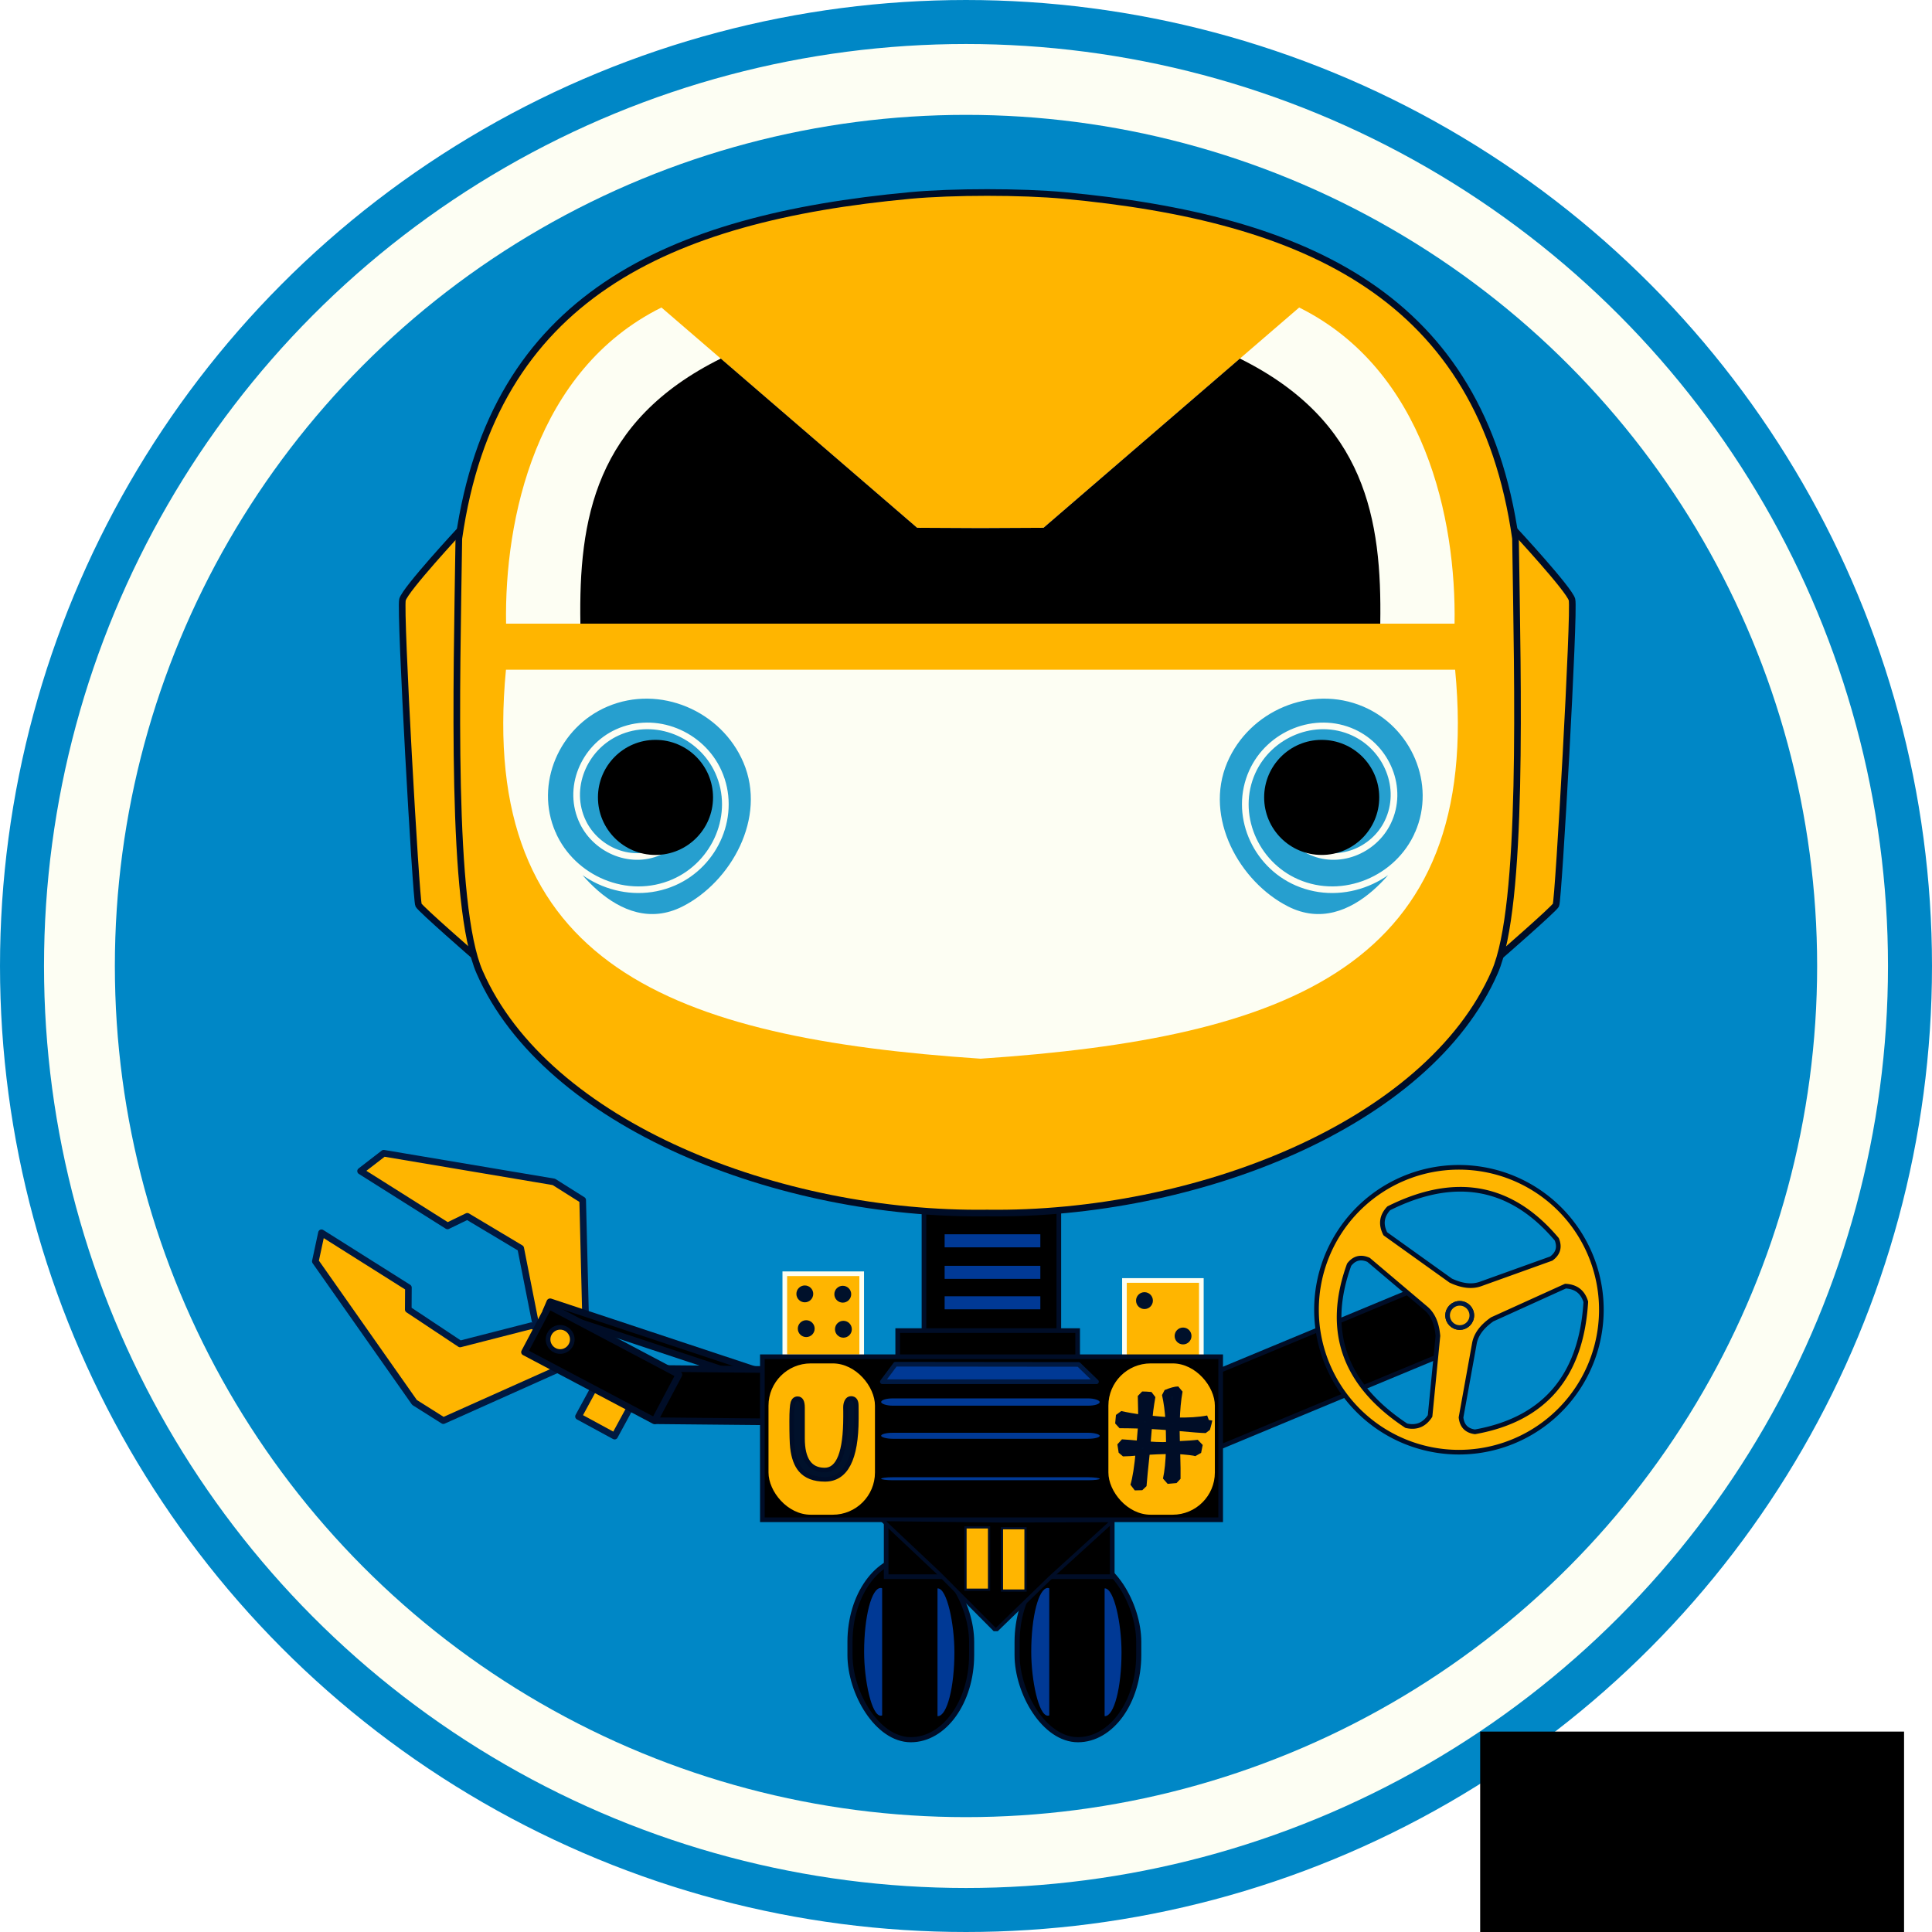 <?xml version="1.0" encoding="UTF-8" standalone="no"?>
<!-- Created with Inkscape (http://www.inkscape.org/) -->

<svg
   width="512"
   height="512"
   viewBox="0 0 512 512"
   version="1.1"
   id="svg1"
   inkscape:version="1.4 (86a8ad7, 2024-10-11)"
   sodipodi:docname="mechabo-logot.svg"
   xmlns:inkscape="http://www.inkscape.org/namespaces/inkscape"
   xmlns:sodipodi="http://sodipodi.sourceforge.net/DTD/sodipodi-0.dtd"
   xmlns:xlink="http://www.w3.org/1999/xlink"
   xmlns="http://www.w3.org/2000/svg"
   xmlns:svg="http://www.w3.org/2000/svg">
  <sodipodi:namedview
     id="namedview1"
     pagecolor="#ffffff"
     bordercolor="#000000"
     borderopacity="0.25"
     inkscape:showpageshadow="2"
     inkscape:pageopacity="0.0"
     inkscape:pagecheckerboard="0"
     inkscape:deskcolor="#d1d1d1"
     inkscape:document-units="px"
     inkscape:zoom="0.78808594"
     inkscape:cx="-10.785626"
     inkscape:cy="372.42131"
     inkscape:current-layer="g10" />
  <defs
     id="defs1">
    <inkscape:path-effect
       effect="copy_rotate"
       starting_point="361.961,541.804"
       origin="354.13,541.804"
       id="path-effect428-0"
       is_visible="true"
       lpeversion="1.2"
       lpesatellites=""
       method="normal"
       num_copies="32"
       starting_angle="0"
       rotation_angle="11.25"
       gap="-0.01"
       copies_to_360="true"
       mirror_copies="false"
       split_items="false"
       link_styles="false" />
    <filter
       inkscape:collect="always"
       style="color-interpolation-filters:sRGB"
       id="filter435"
       x="-0.146"
       y="-0.038"
       width="1.292"
       height="1.076">
      <feGaussianBlur
         inkscape:collect="always"
         stdDeviation="0.239"
         id="feGaussianBlur435" />
    </filter>
    <filter
       inkscape:collect="always"
       style="color-interpolation-filters:sRGB"
       id="filter436"
       x="-0.146"
       y="-0.038"
       width="1.292"
       height="1.076">
      <feGaussianBlur
         inkscape:collect="always"
         stdDeviation="0.239"
         id="feGaussianBlur436" />
    </filter>
    <filter
       inkscape:collect="always"
       style="color-interpolation-filters:sRGB"
       id="filter432"
       x="-0.023"
       y="-0.693"
       width="1.046"
       height="2.386">
      <feGaussianBlur
         inkscape:collect="always"
         stdDeviation="0.249"
         id="feGaussianBlur432" />
    </filter>
    <filter
       inkscape:collect="always"
       style="color-interpolation-filters:sRGB"
       id="filter433"
       x="-0.049"
       y="-1.456"
       width="1.097"
       height="3.913">
      <feGaussianBlur
         inkscape:collect="always"
         stdDeviation="0.274"
         id="feGaussianBlur433" />
    </filter>
    <filter
       inkscape:collect="always"
       style="color-interpolation-filters:sRGB"
       id="filter434"
       x="-0.059"
       y="-1.774"
       width="1.118"
       height="4.547">
      <feGaussianBlur
         inkscape:collect="always"
         stdDeviation="0.389"
         id="feGaussianBlur434" />
    </filter>
    <filter
       inkscape:collect="always"
       style="color-interpolation-filters:sRGB"
       id="filter431"
       x="-0.034"
       y="-0.421"
       width="1.069"
       height="1.843">
      <feGaussianBlur
         inkscape:collect="always"
         stdDeviation="0.249"
         id="feGaussianBlur431" />
    </filter>
    <inkscape:path-effect
       effect="mirror_symmetry"
       start_point="105.385,113.973"
       end_point="105.385,177.523"
       center_point="105.385,145.748"
       id="path-effect153"
       is_visible="true"
       lpeversion="1.2"
       lpesatellites=""
       mode="free"
       discard_orig_path="false"
       fuse_paths="false"
       oposite_fuse="false"
       split_items="false"
       split_open="false"
       link_styles="false" />
    <inkscape:path-effect
       effect="mirror_symmetry"
       start_point="107.402,62.036"
       end_point="107.402,215.951"
       center_point="107.402,138.993"
       id="path-effect162"
       is_visible="true"
       lpeversion="1.2"
       lpesatellites=""
       mode="free"
       discard_orig_path="false"
       fuse_paths="true"
       oposite_fuse="false"
       split_items="false"
       split_open="false"
       link_styles="false" />
    <inkscape:path-effect
       effect="fillet_chamfer"
       id="path-effect166"
       is_visible="true"
       lpeversion="1"
       nodesatellites_param="F,0,0,1,0,11.637,0,1 @ F,0,0,1,0,0,0,1 @ F,0,0,1,0,0,0,1 @ F,0,0,1,0,0,0,1 @ F,0,0,1,0,0,0,1 @ F,0,0,1,0,0,0,1"
       radius="0"
       unit="px"
       method="auto"
       mode="F"
       chamfer_steps="1"
       flexible="false"
       use_knot_distance="true"
       apply_no_radius="true"
       apply_with_radius="true"
       only_selected="false"
       hide_knots="false" />
    <inkscape:path-effect
       effect="mirror_symmetry"
       start_point="106.405,134.192"
       end_point="106.405,192.719"
       center_point="106.405,163.456"
       id="path-effect151"
       is_visible="true"
       lpeversion="1.2"
       lpesatellites=""
       mode="free"
       discard_orig_path="false"
       fuse_paths="true"
       oposite_fuse="false"
       split_items="false"
       split_open="false"
       link_styles="false" />
    <inkscape:path-effect
       effect="mirror_symmetry"
       start_point="106.371,78.678"
       end_point="106.371,127.262"
       center_point="106.371,102.97"
       id="path-effect150"
       is_visible="true"
       lpeversion="1.2"
       lpesatellites=""
       mode="free"
       discard_orig_path="false"
       fuse_paths="true"
       oposite_fuse="false"
       split_items="false"
       split_open="false"
       link_styles="false" />
    <inkscape:path-effect
       effect="mirror_symmetry"
       start_point="106.373,87.378"
       end_point="106.373,127.264"
       center_point="106.373,107.321"
       id="path-effect149"
       is_visible="true"
       lpeversion="1.2"
       lpesatellites=""
       mode="free"
       discard_orig_path="false"
       fuse_paths="true"
       oposite_fuse="false"
       split_items="false"
       split_open="false"
       link_styles="false" />
    <inkscape:path-effect
       effect="mirror_symmetry"
       start_point="138.285,147.004"
       end_point="138.285,179.929"
       center_point="138.285,163.467"
       id="path-effect148"
       is_visible="true"
       lpeversion="1.2"
       lpesatellites=""
       mode="free"
       discard_orig_path="false"
       fuse_paths="false"
       oposite_fuse="true"
       split_items="false"
       split_open="false"
       link_styles="true" />
    <inkscape:path-effect
       effect="mirror_symmetry"
       start_point="109.82,135.368"
       end_point="109.82,170.907"
       center_point="109.82,153.138"
       id="path-effect164-5"
       is_visible="true"
       lpeversion="1.2"
       lpesatellites=""
       mode="free"
       discard_orig_path="false"
       fuse_paths="false"
       oposite_fuse="false"
       split_items="false"
       split_open="false"
       link_styles="false" />
    <inkscape:path-effect
       effect="mirror_symmetry"
       start_point="109.82,135.368"
       end_point="109.82,170.907"
       center_point="109.82,153.138"
       id="path-effect164"
       is_visible="true"
       lpeversion="1.2"
       lpesatellites=""
       mode="free"
       discard_orig_path="false"
       fuse_paths="false"
       oposite_fuse="false"
       split_items="false"
       split_open="false"
       link_styles="false" />
    <inkscape:path-effect
       effect="mirror_symmetry"
       start_point="107.616,144.748"
       end_point="107.616,162.064"
       center_point="107.616,153.406"
       id="path-effect152"
       is_visible="true"
       lpeversion="1.2"
       lpesatellites=""
       mode="free"
       discard_orig_path="false"
       fuse_paths="false"
       oposite_fuse="false"
       split_items="false"
       split_open="false"
       link_styles="false" />
  </defs>
  <g
     inkscape:label="Слой 1"
     inkscape:groupmode="layer"
     id="layer1"
     transform="translate(-1.9073488e-5,-1.9073488e-5)">
    <circle
       style="display:inline;fill:#fdfef3;fill-opacity:1;stroke:#0087c6;stroke-width:11.663;stroke-linecap:round;stroke-dasharray:none;stroke-opacity:1"
       id="path3-1"
       cx="256"
       cy="256"
       r="250.168" />
    <circle
       style="display:inline;fill:#0087c6;fill-opacity:1;stroke:none;stroke-width:1.758;stroke-linecap:round;stroke-dasharray:none;stroke-opacity:1"
       id="path3"
       cx="256"
       cy="256"
       r="225.56"
       inkscape:label="path3" />
    <g
       id="g11"
       inkscape:label="Персонаж"
       transform="matrix(2.238,0,0,2.238,202.269,-784.8)"
       style="display:inline">
      <g
         id="g2"
         style="display:inline;opacity:1"
         transform="translate(16.484,328.64)"
         inkscape:label="Тело">
        <g
           id="g8"
           inkscape:label="Левая рука"
           style="display:none;stroke:#000000;stroke-opacity:1">
          <rect
             style="display:inline;opacity:1;fill:#000000;fill-opacity:1;stroke:#000d27;stroke-width:0.55;stroke-opacity:1"
             id="rect6"
             width="15.653"
             height="6.192"
             x="66.49"
             y="208.149"
             transform="rotate(0.549)" />
          <rect
             style="display:inline;fill:#000000;fill-opacity:1;stroke:#000d27;stroke-width:0.55;stroke-opacity:1"
             id="rect6-8"
             width="29.74"
             height="6.192"
             x="127.272"
             y="153.83"
             transform="rotate(27.861)" />
          <ellipse
             style="fill:#ffb500;fill-opacity:1;stroke:#000000;stroke-width:0.55;stroke-opacity:1"
             id="path7"
             cx="39.884"
             cy="194.685"
             rx="11.291"
             ry="11.473" />
        </g>
        <g
           id="g7-8"
           inkscape:label="Левая рука"
           style="display:inline;opacity:1;stroke:#000000;stroke-width:0.787;stroke-linejoin:round;stroke-dasharray:none;stroke-opacity:1"
           transform="translate(-93.64,-24.703)">
          <rect
             style="fill:#ffb500;fill-opacity:1;stroke:#001941;stroke-width:0.787;stroke-linecap:square;stroke-linejoin:round;stroke-dasharray:none"
             id="rect11"
             width="4.864"
             height="9.586"
             x="150.969"
             y="152.462"
             transform="rotate(28.519)" />
          <path
             style="fill:#ffb500;fill-opacity:1;stroke:#001941;stroke-width:0.787;stroke-linecap:square;stroke-linejoin:round;stroke-dasharray:none"
             d="m 39.771,191.898 -10.295,-6.491 2.74,-2.114 20.144,3.393 3.413,2.152 0.477,19.21 -3.693,-2.328 -2.431,-2.613 -1.691,-8.563 -6.324,-3.781 z"
             id="path4"
             sodipodi:nodetypes="ccccccccccc" />
          <rect
             style="display:inline;opacity:1;fill:#000000;fill-opacity:1;stroke:#000d27;stroke-width:0.788;stroke-linejoin:round;stroke-dasharray:none;stroke-opacity:1"
             id="rect6-2-1"
             width="26.386"
             height="1.211"
             x="126.763"
             y="174.936"
             transform="matrix(0.949,0.315,-0.391,0.92,1.2499999e-8,-4.1666675e-7)" />
          <use
             x="0"
             y="0"
             xlink:href="#path4"
             id="use5"
             transform="matrix(0.431,0.902,0.902,-0.431,-155.096,246.036)"
             style="stroke-width:0.787;stroke-linejoin:round;stroke-dasharray:none" />
          <rect
             style="display:inline;opacity:1;fill:#000000;fill-opacity:1;stroke:#000d27;stroke-width:0.787;stroke-linejoin:round;stroke-dasharray:none;stroke-opacity:1"
             id="rect6-2"
             width="15.653"
             height="6.192"
             x="66.49"
             y="208.149"
             transform="rotate(0.549)" />
          <rect
             style="display:inline;fill:#000000;fill-opacity:1;stroke:#000d27;stroke-width:0.787;stroke-linejoin:round;stroke-dasharray:none;stroke-opacity:1"
             id="rect6-8-4"
             width="17.413"
             height="6.192"
             x="139.883"
             y="153.83"
             transform="rotate(27.861)" />
          <circle
             style="display:inline;opacity:1;fill:#ffb500;fill-opacity:1;stroke:#000d27;stroke-width:0.55;stroke-linecap:square;stroke-linejoin:round;stroke-dasharray:none;stroke-opacity:1"
             id="path429-8-1"
             cx="69.214"
             cy="533.346"
             r="1.433"
             transform="translate(-16.105,-328.006)" />
        </g>
        <g
           id="g6"
           inkscape:label="Правая рука"
           style="display:inline;stroke:#000d27;stroke-opacity:1"
           transform="translate(-93.262,-25.657)">
          <rect
             style="fill:#000000;fill-opacity:1;stroke:#000d27;stroke-width:0.55;stroke-opacity:1"
             id="rect7"
             width="33.199"
             height="8.377"
             x="33.931"
             y="244.114"
             transform="rotate(-22.568)" />
          <g
             id="g428"
             inkscape:label="Колесо"
             transform="matrix(0.263,0,0,0.263,192.263,152.424)"
             style="display:inline;opacity:1;stroke:#000d27;stroke-width:2.093;stroke-dasharray:none;stroke-opacity:1">
            <g
               id="g10-8"
               inkscape:tile-cx="354.13011"
               inkscape:tile-cy="473.32693"
               inkscape:tile-w="16.212223"
               inkscape:tile-h="10.202301"
               inkscape:tile-x0="346.024"
               inkscape:tile-y0="468.22578"
               transform="translate(-480.013,-350.342)"
               inkscape:path-effect="#path-effect428-0"
               style="display:inline;stroke:#000d27;stroke-width:2.093;stroke-dasharray:none;stroke-opacity:1"
               inkscape:label="Протектор">
              <path
                 style="fill:#000000;stroke:#000d27;stroke-width:2.093;stroke-linecap:square;stroke-linejoin:round;stroke-dasharray:none;stroke-opacity:1"
                 id="rect9-6"
                 width="8.35"
                 height="7.051"
                 x="349.906"
                 y="470.622"
                 inkscape:transform-center-y="-68.477422"
                 sodipodi:type="rect"
                 d="m 349.906,470.622 h 8.35 v 7.051 h -8.35 z m -13.806,2.192 8.19,-1.629 1.376,6.916 -8.19,1.629 z m -13.113,4.843 7.715,-3.196 2.698,6.515 -7.715,3.196 z m -11.916,7.308 6.943,-4.639 3.918,5.863 -6.943,4.639 z m -10.261,9.493 5.905,-5.905 4.986,4.986 -5.905,5.905 z m -8.212,11.312 4.639,-6.943 5.863,3.918 -4.639,6.943 z m -5.848,12.697 3.196,-7.715 6.515,2.698 -3.196,7.715 z m -3.258,13.594 1.629,-8.19 6.916,1.376 -1.629,8.19 z m -0.544,13.968 v -8.35 h 7.051 v 8.35 z m 2.192,13.806 -1.629,-8.19 6.916,-1.376 1.629,8.19 z m 4.843,13.113 -3.196,-7.715 6.515,-2.698 3.196,7.715 z m 7.308,11.916 -4.639,-6.943 5.863,-3.918 4.639,6.943 z m 9.493,10.261 -5.905,-5.905 4.986,-4.986 5.905,5.905 z m 11.312,8.212 -6.943,-4.639 3.918,-5.863 6.943,4.639 z m 12.697,5.848 -7.715,-3.196 2.698,-6.515 7.715,3.196 z m 13.594,3.258 -8.19,-1.629 1.376,-6.916 8.19,1.629 z m 13.968,0.544 h -8.35 v -7.051 h 8.35 z m 13.806,-2.192 -8.19,1.629 -1.376,-6.916 8.19,-1.629 z m 13.113,-4.843 -7.715,3.196 -2.698,-6.515 7.715,-3.196 z m 11.916,-7.308 -6.943,4.639 -3.918,-5.863 6.943,-4.639 z m 10.261,-9.493 -5.905,5.905 -4.986,-4.986 5.905,-5.905 z m 8.212,-11.312 -4.639,6.943 -5.863,-3.918 4.639,-6.943 z m 5.848,-12.697 -3.196,7.715 -6.515,-2.698 3.196,-7.715 z m 3.258,-13.594 -1.629,8.19 -6.916,-1.376 1.629,-8.19 z m 0.544,-13.968 v 8.35 h -7.051 v -8.35 z m -2.192,-13.806 1.629,8.19 -6.916,1.376 -1.629,-8.19 z m -4.843,-13.113 3.196,7.715 -6.515,2.698 -3.196,-7.715 z m -7.308,-11.916 4.639,6.943 -5.863,3.918 -4.639,-6.943 z m -9.493,-10.261 5.905,5.905 -4.986,4.986 -5.905,-5.905 z m -11.312,-8.212 6.943,4.639 -3.918,5.863 -6.943,-4.639 z m -12.697,-5.848 7.715,3.196 -2.698,6.515 -7.715,-3.196 z m -13.594,-3.258 8.19,1.629 -1.376,6.916 -8.19,-1.629 z"
                 ry="0" />
            </g>
            <path
               id="path10-6-3"
               style="display:inline;opacity:1;fill:#ffb500;fill-opacity:1;stroke:#000d27;stroke-width:2.093;stroke-linecap:square;stroke-linejoin:round;stroke-dasharray:none;stroke-opacity:1"
               d="m -125.882,127.332 a 64.131,64.131 0 0 0 -64.131,64.131 64.131,64.131 0 0 0 64.131,64.131 64.131,64.131 0 0 0 64.131,-64.131 64.131,64.131 0 0 0 -64.131,-64.131 z m 0.118,9.89 c 16.502,-0.162 31.146,7.346 43.934,22.523 1.447,3.513 0.62,6.407 -2.48,8.68 l -31.931,11.47 c -3.823,1.343 -8.267,0.827 -13.331,-1.55 l -29.45,-21.08 c -2.17,-4.237 -1.653,-8.06 1.55,-11.47 11.238,-5.619 21.807,-8.476 31.708,-8.573 z m -44.506,31 c 1.151,-0.06 2.387,0.199 3.707,0.78 l 25.898,21.918 c 3.075,2.64 4.85,6.746 5.323,12.319 l -3.53,36.046 c -2.584,3.998 -6.154,5.461 -10.709,4.392 -27.96,-18.461 -36.539,-42.622 -25.739,-72.483 1.45,-1.881 3.133,-2.872 5.051,-2.973 z m 92.354,12.603 c 4.754,0.239 7.808,2.599 9.159,7.078 -2.007,33.445 -18.642,52.954 -49.903,58.532 -3.766,-0.504 -5.858,-2.666 -6.276,-6.487 l 6.031,-33.389 c 0.748,-3.983 3.418,-7.573 8.008,-10.769 z" />
            <circle
               style="display:none;fill:#ffb500;fill-opacity:1;stroke:#000d27;stroke-width:2.093;stroke-linecap:square;stroke-linejoin:round;stroke-dasharray:none;stroke-opacity:1"
               id="path10-6"
               cx="-125.882"
               cy="191.463"
               r="64.131" />
          </g>
          <circle
             style="fill:#ffb500;fill-opacity:1;stroke:#000d27;stroke-width:0.55;stroke-linecap:square;stroke-linejoin:round;stroke-opacity:1"
             id="path429"
             cx="159.249"
             cy="203.452"
             r="1.433" />
          <circle
             style="display:inline;opacity:1;fill:#ffb500;fill-opacity:1;stroke:#001941;stroke-width:0.55;stroke-linecap:square;stroke-linejoin:round"
             id="path429-8"
             cx="175.733"
             cy="532.092"
             r="1.433"
             transform="translate(-16.484,-328.64)" />
        </g>
        <g
           id="g3"
           inkscape:label="Левая нога"
           transform="translate(-93.262,-25.657)">
          <rect
             style="fill:#000000;fill-opacity:1;stroke:#000d27;stroke-width:0.605;stroke-linecap:square;stroke-linejoin:bevel;stroke-opacity:1"
             id="rect8"
             width="14.403"
             height="21.608"
             x="87.049"
             y="232.085"
             ry="10.033"
             inkscape:label="Колесо"
             rx="10.033" />
          <rect
             style="display:inline;fill:#003995;fill-opacity:1;stroke:none;stroke-width:0.264;stroke-linecap:square;stroke-linejoin:bevel;filter:url(#filter435)"
             id="rect8-6"
             width="3.926"
             height="15.124"
             x="88.723"
             y="235.724"
             ry="10.033"
             inkscape:label="Левый блик"
             rx="10.033" />
          <rect
             style="display:inline;fill:#003995;fill-opacity:1;stroke:none;stroke-width:0.264;stroke-linecap:square;stroke-linejoin:bevel;filter:url(#filter436)"
             id="rect8-6-1"
             width="3.926"
             height="15.124"
             x="95.487"
             y="235.777"
             ry="10.033"
             inkscape:label="Правый блик"
             rx="10.033" />
          <rect
             style="display:inline;opacity:1;fill:#000000;fill-opacity:1;stroke:none;stroke-width:0.35;stroke-linecap:square;stroke-linejoin:bevel"
             id="rect8-6-1-2"
             width="6.555"
             height="15.864"
             x="90.857"
             y="235.493"
             ry="0"
             inkscape:label="Правый блик" />
        </g>
        <use
           x="0"
           y="0"
           xlink:href="#g3"
           id="use3"
           transform="translate(19.789)"
           inkscape:label="Правая нога"
           style="display:inline;opacity:1" />
        <g
           id="g5"
           inkscape:label="Шея"
           style="display:inline;opacity:1;stroke:#000d27;stroke-opacity:1"
           transform="translate(-93.262,-25.657)">
          <rect
             style="fill:#000000;fill-opacity:1;stroke:#000d27;stroke-width:0.55;stroke-opacity:1"
             id="rect1"
             width="15.968"
             height="18.544"
             x="95.81"
             y="186.985" />
          <rect
             style="display:inline;opacity:1;fill:#000000;fill-opacity:1;stroke:#000d27;stroke-width:0.55;stroke-opacity:1"
             id="rect3"
             width="21.308"
             height="4.189"
             x="92.699"
             y="205.248" />
          <rect
             style="display:inline;opacity:1;fill:#003995;fill-opacity:1;stroke:none;stroke-width:0.55;stroke-linecap:square;stroke-linejoin:bevel;stroke-opacity:1"
             id="rect10"
             width="11.332"
             height="1.545"
             x="98.257"
             y="193.843" />
          <use
             x="0"
             y="0"
             xlink:href="#rect10"
             id="use10"
             transform="translate(0,3.735)"
             style="stroke:#000d27;stroke-opacity:1" />
          <use
             x="0"
             y="0"
             xlink:href="#rect10"
             id="use11"
             transform="translate(0,7.34)"
             style="fill:#003995;fill-opacity:1;stroke:#000d27;stroke-opacity:1" />
        </g>
        <g
           id="g10"
           inkscape:label="Тело"
           style="display:inline;opacity:1">
          <g
             id="g9"
             inkscape:label="Правый Наплечник"
             transform="translate(-91.974,-25.657)">
            <rect
               style="display:inline;opacity:1;fill:#ffb500;fill-opacity:1;stroke:#fdfef3;stroke-width:0.55"
               id="rect4"
               width="9.106"
               height="9.834"
               x="118.261"
               y="199.313" />
            <circle
               style="fill:#00112b;stroke:none;stroke-width:0.55;stroke-linecap:square;stroke-linejoin:bevel"
               id="path9"
               cx="120.632"
               cy="201.698"
               r="0.998" />
            <circle
               style="display:inline;fill:#00112b;stroke:none;stroke-width:0.55;stroke-linecap:square;stroke-linejoin:bevel"
               id="path9-9"
               cx="125.202"
               cy="205.886"
               r="0.998" />
          </g>
          <g
             id="g14"
             inkscape:label="Левый наплечник"
             transform="translate(-2.691,-0.706)">
            <use
               x="0"
               y="0"
               xlink:href="#g9"
               id="use9"
               transform="translate(-37.529,-0.091)"
               inkscape:label="Левый наплечник" />
            <circle
               style="display:inline;fill:#00112b;stroke:none;stroke-width:0.55;stroke-linecap:square;stroke-linejoin:bevel"
               id="path9-2"
               cx="-8.704"
               cy="180.066"
               r="0.998" />
            <circle
               style="display:inline;fill:#00112b;stroke:none;stroke-width:0.55;stroke-linecap:square;stroke-linejoin:bevel"
               id="path9-1"
               cx="-4.376"
               cy="175.989"
               r="0.998" />
          </g>
          <rect
             style="display:inline;opacity:1;fill:#000000;fill-opacity:1;stroke:#000d27;stroke-width:0.55;stroke-opacity:1"
             id="rect2"
             width="54.271"
             height="19.305"
             x="-16.59"
             y="182.687" />
          <rect
             style="display:inline;opacity:1;fill:#003995;fill-opacity:1;stroke:none;stroke-width:0.621;stroke-linecap:square;stroke-linejoin:bevel;filter:url(#filter432)"
             id="rect10-2"
             width="25.884"
             height="0.863"
             x="-2.526"
             y="187.62"
             ry="1.305"
             rx="1.359" />
          <use
             x="0"
             y="0"
             xlink:href="#rect10-2"
             id="use12"
             transform="matrix(1,0,0,0.823,-2.1901382e-7,37.28)"
             style="fill:#003995;fill-opacity:1;filter:url(#filter433)" />
          <use
             x="0"
             y="0"
             xlink:href="#rect10-2"
             id="use13"
             transform="matrix(1,0,0,0.411,-2.1901382e-7,119.845)"
             style="fill:#003995;fill-opacity:1;filter:url(#filter434)" />
          <rect
             style="display:inline;opacity:1;fill:#ffb500;fill-opacity:1;stroke:none;stroke-width:0.55"
             id="rect4-1"
             width="12.607"
             height="17.918"
             x="-15.862"
             y="183.477"
             ry="5.002"
             rx="5.002" />
          <use
             x="0"
             y="0"
             xlink:href="#rect4-1"
             id="use14"
             transform="translate(40.248)" />
          <path
             d="m 36.178,190.154 q -0.047,0.269 -0.269,1.053 -0.62,0 -3.616,-0.281 l 0.047,2.294 q 2.072,-0.094 2.704,-0.187 l -0.187,0.936 q -0.456,-0.164 -2.493,-0.293 0.07,2.668 0.047,3.453 l -1.053,0.094 q 0.304,-1.393 0.363,-3.546 -1.65,0.035 -2.926,0.117 -0.328,3.055 -0.41,4.178 l -0.889,0.023 q 0.398,-1.323 0.655,-4.155 -1.393,0.129 -2.036,0.129 l -0.152,-0.983 q 0.831,0.047 2.259,0.187 l 0.211,-2.493 q -1.802,-0.047 -2.727,-0.047 l 0.094,-1.007 q 1.135,0.257 2.633,0.456 0,-1.03 -0.047,-2.762 0.445,0 1.053,0.059 -0.328,1.873 -0.351,2.774 1.323,0.14 2.587,0.222 -0.117,-1.896 -0.433,-3.265 0.948,-0.386 1.416,-0.386 -0.293,1.603 -0.339,3.675 2.306,0.059 3.862,-0.246 z m -4.436,3.09 -0.047,-2.364 q -0.936,-0.082 -2.645,-0.176 l -0.211,2.516 q 1.276,0.094 1.99,0.094 0.398,0 0.913,-0.07 z"
             id="text14"
             style="font-size:23.97px;font-family:'Curlz MT';-inkscape-font-specification:'Curlz MT';fill:#00112b;stroke:#000d27;stroke-width:1.038;stroke-linecap:square;stroke-linejoin:bevel"
             aria-label="#" />
          <path
             d="m -9.179,197.2 q -1.929,0 -2.877,-1.11 -0.769,-0.893 -0.967,-2.642 -0.093,-0.788 -0.093,-3.144 0,-0.868 0.037,-1.401 0.037,-0.564 0.112,-0.788 0.155,-0.453 0.558,-0.453 0.571,0 0.571,1.048 v 3.64 q 0,3.758 2.629,3.758 2.474,0 2.474,-6.325 0,-0.236 0,-0.608 -0.006,-0.372 -0.006,-0.496 0,-0.384 0.136,-0.676 0.174,-0.372 0.515,-0.372 0.62,0 0.62,0.85 0,0.254 0.006,0.769 0,0.515 0,0.769 0,7.181 -3.715,7.181 z"
             id="text15"
             style="font-size:12.7px;font-family:'Comic Sans MS';-inkscape-font-specification:'Comic Sans MS';fill:#00112b;stroke:#000d27;stroke-width:0.55;stroke-linecap:square;stroke-linejoin:bevel"
             aria-label="U" />
          <path
             style="fill:#003995;fill-opacity:1;stroke:#001941;stroke-width:0.55;stroke-linecap:square;stroke-linejoin:round;stroke-opacity:1;filter:url(#filter431)"
             d="m 20.859,183.598 2.117,2.049 H -2.384 l 1.548,-2.072 z"
             id="path15"
             sodipodi:nodetypes="ccccc" />
        </g>
        <g
           id="g4"
           inkscape:label="Пояс"
           style="stroke:#000d27;stroke-opacity:1"
           transform="translate(-93.262,-25.657)">
          <rect
             style="display:inline;opacity:1;fill:#000000;fill-opacity:1;stroke:#000d27;stroke-width:0.55;stroke-opacity:1"
             id="rect5"
             width="26.771"
             height="6.374"
             x="91.333"
             y="228.013" />
          <path
             sodipodi:type="star"
             style="display:inline;opacity:1;fill:#000000;stroke:#000d27;stroke-width:0.55;stroke-linecap:square;stroke-linejoin:bevel;stroke-opacity:1"
             id="path2"
             inkscape:flatsided="false"
             sodipodi:sides="3"
             sodipodi:cx="103.89881"
             sodipodi:cy="235.57076"
             sodipodi:r1="15.699502"
             sodipodi:r2="7.6731787"
             sodipodi:arg1="-0.51554901"
             sodipodi:arg2="0.58228921"
             inkscape:rounded="0"
             inkscape:randomized="0"
             d="m 117.558,227.831 -7.25,11.96 -6.535,11.479 -6.732,-12.259 -6.674,-11.399 13.983,0.299 z"
             inkscape:transform-center-x="0.61865111"
             inkscape:transform-center-y="0.2761121"
             transform="matrix(1.004,0,0,0.554,0.119,101.564)" />
          <rect
             style="display:inline;opacity:1;fill:#ffb500;fill-opacity:1;stroke:#000d27;stroke-width:0.264;stroke-opacity:1"
             id="rect4-2"
             width="2.792"
             height="7.384"
             x="100.726"
             y="228.548" />
          <rect
             style="display:inline;fill:#ffb500;fill-opacity:1;stroke:#000d27;stroke-width:0.264;stroke-opacity:1"
             id="rect4-2-2"
             width="2.792"
             height="7.384"
             x="105.041"
             y="228.649" />
        </g>
      </g>
      <g
         id="g1"
         transform="matrix(0.787,0,0,0.787,-58.01,324.364)"
         style="display:inline;opacity:1;stroke-width:0.999;stroke-dasharray:none"
         inkscape:label="Голова">
        <path
           style="display:inline;opacity:1;fill:#ffb500;fill-opacity:1;stroke:#000d27;stroke-width:0.999;stroke-dasharray:none;stroke-opacity:1"
           d="m 26.083,113.188 c 0,0 -8.252,8.89 -8.68,10.462 -0.428,1.572 2.034,45.283 2.414,45.959 0.38,0.677 8.457,7.704 8.457,7.704 0,0 -2.328,-53.609 -2.26,-55.029 0.067,-1.421 0.069,-9.097 0.069,-9.097 z m 158.604,0 c 0,0 8.252,8.89 8.68,10.462 0.428,1.572 -2.034,45.283 -2.414,45.959 -0.38,0.677 -8.457,7.704 -8.457,7.704 0,0 2.328,-53.609 2.26,-55.029 -0.067,-1.421 -0.069,-9.097 -0.069,-9.097 z"
           id="path148"
           sodipodi:nodetypes="czzczc"
           transform="translate(2.028)"
           inkscape:original-d="m 26.08262,113.1883 c 0,0 -8.25181,8.89035 -8.68005,10.46234 -0.42824,1.57199 2.0345,45.28257 2.41438,45.9594 0.37988,0.67683 8.456502,7.70439 8.456502,7.70439 0,0 -2.327581,-53.6087 -2.260181,-55.02941 0.0674,-1.42071 0.06935,-9.09672 0.06935,-9.09672 z"
           inkscape:path-effect="#path-effect153" />
        <path
           style="display:inline;fill:#ffb500;fill-opacity:1;stroke:#000d27;stroke-width:0.999;stroke-dasharray:none;stroke-opacity:1"
           d="M 95.794,62.839 C 59.255,66.253 33.077,78.114 27.906,114.457 c -0.321,22.35 -1.233,55.245 3.129,65.234 10.045,23.005 45.182,36.666 76.367,36.25 31.186,0.416 66.32,-13.245 76.365,-36.25 4.362,-9.989 3.45,-42.884 3.129,-65.234 -5.171,-36.343 -31.347,-48.204 -67.886,-51.618 -6.399,-0.598 -16.819,-0.598 -23.217,-4e-6 z"
           id="path1"
           sodipodi:nodetypes="ccscc"
           inkscape:path-effect="#path-effect162;#path-effect166"
           inkscape:original-d="M 107.40151,62.036009 V 215.94145 c -31.185645,0.41569 -66.321105,-13.24548 -76.366175,-36.25093 -4.36169,-9.98924 -3.44909,-42.88281 -3.12825,-65.23327 5.70375,-40.085975 36.96279,-50.387377 79.494425,-52.421241 z" />
        <path
           style="fill:#fdfef3;fill-opacity:1;stroke:none;stroke-width:0.999;stroke-dasharray:none;stroke-opacity:1"
           d="M 106.405,134.192 H 34.998 c -4.262,44.562 25.069,55.419 71.407,58.527 z m 1.6e-4,0 h 71.407 c 4.262,44.562 -25.069,55.419 -71.407,58.527 z"
           id="path150"
           sodipodi:nodetypes="cccc"
           inkscape:path-effect="#path-effect151"
           inkscape:original-d="M 106.405,134.19198 H 34.99807 c -4.26247,44.56188 25.068963,55.41913 71.40693,58.52711 z" />
        <path
           style="fill:#fdfef3;fill-opacity:1;stroke:none;stroke-width:0.999;stroke-dasharray:none;stroke-opacity:1"
           d="M 58.395,79.695 C 39.454,89.092 34.75,111.573 35.016,127.262 h 71.355 71.355 c 0.265,-15.689 -4.438,-38.169 -23.379,-47.566 l -38.469,33.141 -9.508,0.047 -9.508,-0.047 z"
           id="path146-7"
           sodipodi:nodetypes="cccccc"
           inkscape:path-effect="#path-effect150"
           inkscape:original-d="m 106.37093,112.88285 v 14.37917 H 35.016 C 34.75066,111.57345 39.453827,89.092112 58.394487,79.695164 l 38.468594,33.140076 z" />
        <path
           style="display:inline;fill:#000000;fill-opacity:1;stroke:none;stroke-width:0.999;stroke-dasharray:none;stroke-opacity:1"
           d="M 67.32,87.377 C 48.38,96.774 45.932,111.575 46.197,127.264 h 60.176 60.174 c 0.265,-15.689 -2.18,-30.49 -21.121,-39.887 l -29.545,25.461 -9.508,0.047 -9.508,-0.047 z"
           id="path146"
           sodipodi:nodetypes="cccccc"
           inkscape:path-effect="#path-effect149"
           inkscape:original-d="M 106.37263,112.88453 V 127.2637 H 46.198181 c -0.26534,-15.68857 2.1809,-30.488861 21.12156,-39.885809 l 29.54504,25.459029 z" />
        <path
           style="fill:#000000;fill-opacity:1;stroke:none;stroke-width:0.999;stroke-dasharray:none;stroke-opacity:1"
           id="rect148"
           width="31.888"
           height="32.925"
           x="106.397"
           y="147.004"
           inkscape:path-effect="#path-effect148"
           sodipodi:type="rect"
           d="m 106.397,147.004 h 31.888 v 32.925 h -31.888 z m 63.777,0 h -31.888 v 32.925 h 31.888 z"
           transform="translate(-31.213,-0.043)" />
        <rect
           style="fill:#fdfef3;fill-opacity:1;stroke:none;stroke-width:0.999;stroke-dasharray:none;stroke-opacity:1"
           id="rect153"
           width="9.416"
           height="12.493"
           x="78.151"
           y="149.285" />
        <rect
           style="fill:#fdfef3;fill-opacity:1;stroke:none;stroke-width:0.999;stroke-dasharray:none;stroke-opacity:1"
           id="rect154"
           width="9.416"
           height="12.493"
           x="90.273"
           y="149.285" />
        <rect
           style="fill:#fdfef3;fill-opacity:1;stroke:none;stroke-width:0.999;stroke-dasharray:none;stroke-opacity:1"
           id="rect155"
           width="9.416"
           height="12.493"
           x="102.21"
           y="149.285" />
        <rect
           style="fill:#fdfef3;fill-opacity:1;stroke:none;stroke-width:0.999;stroke-dasharray:none;stroke-opacity:1"
           id="rect156"
           width="9.416"
           height="12.493"
           x="114.524"
           y="149.285" />
        <rect
           style="fill:#fdfef3;fill-opacity:1;stroke:none;stroke-width:0.999;stroke-dasharray:none;stroke-opacity:1"
           id="rect157"
           width="9.416"
           height="12.493"
           x="126.906"
           y="149.285" />
        <rect
           style="fill:#fdfef3;fill-opacity:1;stroke:none;stroke-width:0.999;stroke-dasharray:none;stroke-opacity:1"
           id="rect158"
           width="9.416"
           height="12.493"
           x="78.151"
           y="164.707" />
        <rect
           style="fill:#fdfef3;fill-opacity:1;stroke:none;stroke-width:0.999;stroke-dasharray:none;stroke-opacity:1"
           id="rect159"
           width="9.416"
           height="12.493"
           x="90.273"
           y="164.707" />
        <rect
           style="fill:#fdfef3;fill-opacity:1;stroke:none;stroke-width:0.999;stroke-dasharray:none;stroke-opacity:1"
           id="rect160"
           width="9.416"
           height="12.493"
           x="102.21"
           y="164.707" />
        <rect
           style="fill:#fdfef3;fill-opacity:1;stroke:none;stroke-width:0.999;stroke-dasharray:none;stroke-opacity:1"
           id="rect161"
           width="9.416"
           height="12.493"
           x="114.524"
           y="164.707" />
        <rect
           style="display:inline;fill:#fdfef3;fill-opacity:1;stroke:none;stroke-width:0.999;stroke-dasharray:none;stroke-opacity:1"
           id="rect162"
           width="9.416"
           height="12.493"
           x="126.906"
           y="164.707" />
        <path
           id="path163-7"
           transform="matrix(0.947,0,0,0.94,3.285,10.957)"
           d="m 41.043,157.478 c -3.461,-8.002 0.618,-17.424 8.548,-20.808 8.595,-3.667 18.688,0.723 22.284,9.246 3.869,9.17 -2.031,19.692 -9.922,23.719 -10.788,5.505 -19.689,-8.425 -20.887,-12.173 m 137.53,0.016 c 3.461,-8.002 -0.618,-17.424 -8.548,-20.808 -8.595,-3.667 -18.688,0.723 -22.284,9.246 -3.869,9.17 2.031,19.692 9.922,23.719 10.788,5.505 19.689,-8.425 20.887,-12.173"
           style="display:inline;fill:#269fcf;fill-opacity:1;fill-rule:evenodd;stroke:none;stroke-width:1.059;stroke-dasharray:none"
           sodipodi:nodetypes="csssc"
           inkscape:path-effect="#path-effect164-5"
           inkscape:original-d="m 41.04329,157.47827 c -3.461346,-8.00227 0.61813,-17.42417 8.547913,-20.80775 8.594988,-3.66742 18.687881,0.72286 22.283911,9.24585 3.869223,9.17049 -2.031263,19.69236 -9.922052,23.7192 -10.787509,5.5051 -19.688969,-8.42468 -20.886981,-12.17347" />
        <path
           id="path163"
           transform="matrix(0.947,0,0,0.94,3.126,10.803)"
           d="m 55.378,152.103 c 0.792,2.111 -2.005,2.245 -3.079,1.155 -1.832,-1.859 -0.75,-4.883 1.203,-6.157 2.964,-1.933 6.889,-0.43 8.519,2.511 2.138,3.856 0.207,8.687 -3.597,10.617 -4.655,2.363 -10.342,0.027 -12.547,-4.564 -2.591,-5.395 0.127,-11.894 5.452,-14.355 6.092,-2.815 13.365,0.265 16.07,6.284 3.035,6.754 -0.391,14.77 -7.072,17.709 -7.39,3.251 -16.12,-0.508 -19.285,-7.825 -3.461,-8.002 0.618,-17.424 8.548,-20.808 8.595,-3.667 18.688,0.723 22.284,9.246 3.869,9.17 -2.031,19.692 -9.922,23.719 -10.788,5.505 -19.689,-8.425 -20.887,-12.173 m 123.195,-5.359 c -0.792,2.111 2.005,2.245 3.079,1.155 1.832,-1.859 0.75,-4.883 -1.203,-6.157 -2.964,-1.933 -6.889,-0.43 -8.519,2.511 -2.138,3.856 -0.207,8.687 3.597,10.617 4.655,2.363 10.342,0.027 12.547,-4.564 2.591,-5.395 -0.127,-11.894 -5.452,-14.355 -6.092,-2.815 -13.365,0.265 -16.07,6.284 -3.035,6.754 0.391,14.77 7.072,17.709 7.39,3.251 16.12,-0.508 19.285,-7.825 3.461,-8.002 -0.618,-17.424 -8.548,-20.808 -8.595,-3.667 -18.688,0.723 -22.284,9.246 -3.869,9.17 2.031,19.692 9.922,23.719 10.788,5.505 19.689,-8.425 20.887,-12.173"
           style="display:inline;fill:none;fill-rule:evenodd;stroke:#fdfef3;stroke-width:1.059;stroke-dasharray:none;stroke-opacity:1;paint-order:normal"
           sodipodi:nodetypes="cssssssssssssc"
           inkscape:path-effect="#path-effect164"
           inkscape:original-d="m 55.378246,152.10309 c 0.791688,2.11117 -2.005031,2.24479 -3.07912,1.15467 -1.832001,-1.85936 -0.749703,-4.88269 1.203358,-6.15672 2.963606,-1.93322 6.889049,-0.4301 8.519485,2.51066 2.138013,3.85625 0.206616,8.6867 -3.596539,10.61723 -4.655304,2.36311 -10.342441,0.0272 -12.54679,-4.5635 -2.590534,-5.39498 0.126923,-11.894 5.452333,-14.3551 6.091508,-2.81515 13.364586,0.2646 16.069786,6.28433 3.035343,6.75437 -0.390605,14.76966 -7.072347,17.7089 -7.389826,3.25073 -16.120159,-0.50781 -19.285122,-7.82488 -3.461346,-8.00227 0.61813,-17.42417 8.547913,-20.80775 8.594988,-3.66742 18.687881,0.72286 22.283911,9.24585 3.869223,9.17049 -2.031263,19.69236 -9.922052,23.7192 -10.787509,5.5051 -19.688969,-8.42468 -20.886981,-12.17347" />
        <path
           style="fill:#000000;fill-opacity:1;stroke:none;stroke-width:0.999;stroke-dasharray:none;stroke-opacity:1"
           id="path147"
           inkscape:path-effect="#path-effect152"
           sodipodi:type="arc"
           sodipodi:cx="57.496834"
           sodipodi:cy="153.40619"
           sodipodi:rx="8.6580591"
           sodipodi:ry="8.6580591"
           d="m 66.155,153.406 c 0,4.782 -3.876,8.658 -8.658,8.658 -4.782,0 -8.658,-3.876 -8.658,-8.658 0,-4.782 3.876,-8.658 8.658,-8.658 4.782,0 8.658,3.876 8.658,8.658 z m 82.922,0 c 0,4.782 3.876,8.658 8.658,8.658 4.782,0 8.658,-3.876 8.658,-8.658 0,-4.782 -3.876,-8.658 -8.658,-8.658 -4.782,0 -8.658,3.876 -8.658,8.658 z"
           inkscape:label="Глаза" />
      </g>
    </g>
  </g>
</svg>
